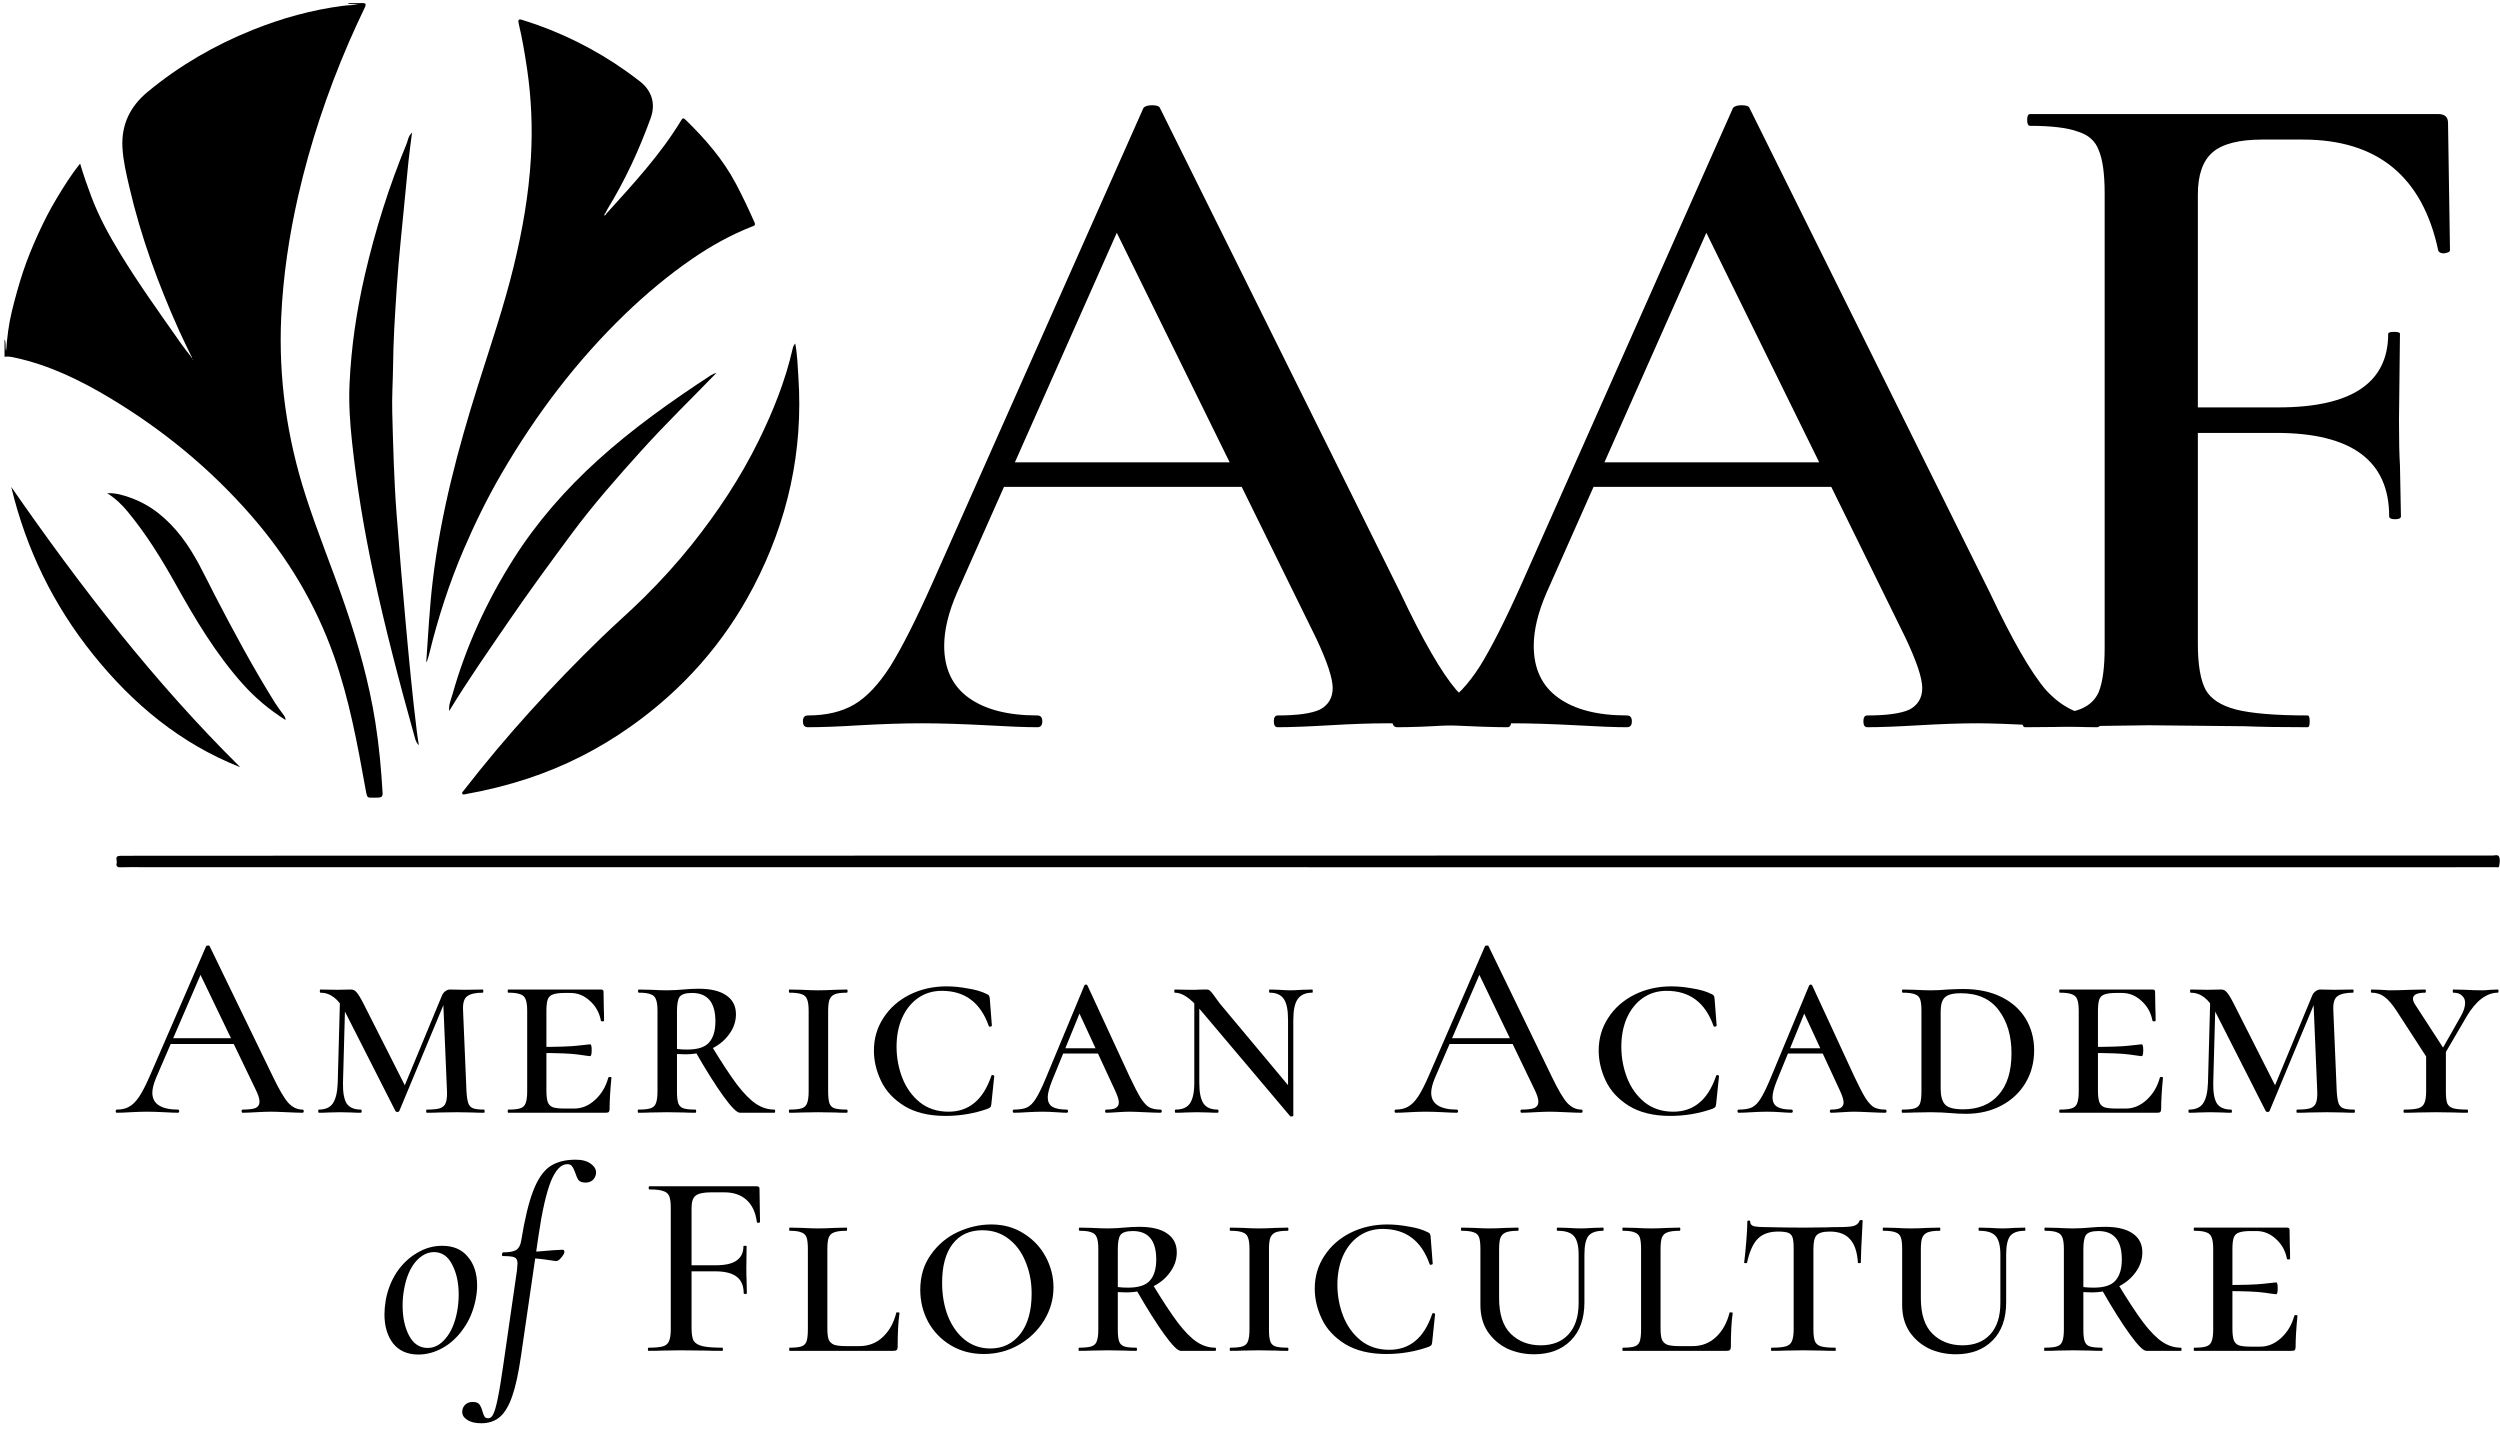 <svg width="189" height="108" viewBox="0 0 189 108" fill="none" xmlns="http://www.w3.org/2000/svg">
<path d="M153.105 54.978C152.956 54.978 152.882 54.83 152.882 54.533C152.882 54.236 152.956 54.088 153.105 54.088C154.885 54.088 156.17 53.964 156.962 53.717C157.802 53.47 158.371 53 158.667 52.308C158.964 51.566 159.112 50.454 159.112 48.97V14.631C159.112 13.147 158.964 12.059 158.667 11.367C158.42 10.675 157.901 10.205 157.11 9.958C156.319 9.661 155.107 9.513 153.476 9.513C153.327 9.513 153.253 9.365 153.253 9.068C153.253 8.771 153.327 8.623 153.476 8.623H184.329C184.824 8.623 185.071 8.846 185.071 9.291L185.219 18.932C185.219 19.031 185.071 19.105 184.774 19.155C184.527 19.155 184.379 19.081 184.329 18.932C183.143 13.345 179.731 10.551 174.094 10.551H171.053C169.273 10.551 168.013 10.873 167.271 11.516C166.529 12.158 166.158 13.221 166.158 14.705V48.674C166.158 50.256 166.356 51.418 166.752 52.16C167.147 52.852 167.914 53.346 169.051 53.643C170.238 53.94 172.042 54.088 174.465 54.088C174.564 54.088 174.613 54.236 174.613 54.533C174.613 54.83 174.564 54.978 174.465 54.978C172.438 54.978 170.856 54.953 169.718 54.904L162.45 54.83L157.036 54.904C156.096 54.953 154.786 54.978 153.105 54.978ZM180.621 39.032C180.621 34.829 177.778 32.728 172.092 32.728H162.821V30.799H172.24C177.778 30.799 180.547 28.945 180.547 25.237C180.547 25.138 180.695 25.088 180.992 25.088C181.289 25.088 181.437 25.138 181.437 25.237L181.363 31.763C181.363 33.296 181.387 34.433 181.437 35.175L181.511 39.032C181.511 39.18 181.363 39.254 181.066 39.254C180.769 39.254 180.621 39.18 180.621 39.032Z" fill="black"/>
<path d="M120.031 34.953H140.798L141.317 36.807H119.066L120.031 34.953ZM158.524 54.088C158.721 54.088 158.82 54.236 158.82 54.533C158.82 54.83 158.721 54.978 158.524 54.978C157.584 54.978 156.076 54.928 153.999 54.83C151.923 54.731 150.415 54.681 149.475 54.681C148.239 54.681 146.78 54.731 145.099 54.83C143.418 54.928 142.108 54.978 141.168 54.978C140.971 54.978 140.872 54.83 140.872 54.533C140.872 54.236 140.971 54.088 141.168 54.088C142.652 54.088 143.715 53.94 144.358 53.643C145 53.297 145.322 52.753 145.322 52.011C145.322 51.27 144.902 50.009 144.061 48.229L128.56 16.707L131.601 11.738L116.916 44.817C116.273 46.3 115.951 47.635 115.951 48.822C115.951 50.553 116.569 51.863 117.806 52.753C119.042 53.643 120.772 54.088 122.997 54.088C123.245 54.088 123.368 54.236 123.368 54.533C123.368 54.83 123.245 54.978 122.997 54.978C122.107 54.978 120.822 54.928 119.141 54.83C117.262 54.731 115.63 54.681 114.246 54.681C112.911 54.681 111.353 54.731 109.573 54.83C107.991 54.928 106.68 54.978 105.642 54.978C105.395 54.978 105.271 54.83 105.271 54.533C105.271 54.236 105.395 54.088 105.642 54.088C107.027 54.088 108.189 53.816 109.128 53.272C110.067 52.728 110.982 51.764 111.872 50.38C112.762 48.946 113.825 46.844 115.061 44.075L131.007 8.178C131.106 8.03 131.329 7.956 131.675 7.956C132.021 7.956 132.219 8.03 132.268 8.178L150.439 44.817C152.121 48.377 153.53 50.825 154.667 52.16C155.854 53.445 157.139 54.088 158.524 54.088Z" fill="black"/>
<path d="M75.46 34.953H96.227L96.746 36.807H74.496L75.46 34.953ZM113.953 54.088C114.151 54.088 114.25 54.236 114.25 54.533C114.25 54.83 114.151 54.978 113.953 54.978C113.014 54.978 111.506 54.928 109.429 54.83C107.352 54.731 105.844 54.681 104.905 54.681C103.669 54.681 102.21 54.731 100.529 54.83C98.848 54.928 97.538 54.978 96.598 54.978C96.4 54.978 96.301 54.83 96.301 54.533C96.301 54.236 96.4 54.088 96.598 54.088C98.082 54.088 99.144 53.94 99.787 53.643C100.43 53.297 100.751 52.753 100.751 52.011C100.751 51.27 100.331 50.009 99.491 48.229L83.99 16.707L87.031 11.738L72.345 44.817C71.703 46.3 71.381 47.635 71.381 48.822C71.381 50.553 71.999 51.863 73.235 52.753C74.471 53.643 76.202 54.088 78.427 54.088C78.674 54.088 78.798 54.236 78.798 54.533C78.798 54.83 78.674 54.978 78.427 54.978C77.537 54.978 76.251 54.928 74.57 54.83C72.691 54.731 71.06 54.681 69.675 54.681C68.34 54.681 66.783 54.731 65.003 54.83C63.42 54.928 62.11 54.978 61.072 54.978C60.825 54.978 60.701 54.83 60.701 54.533C60.701 54.236 60.825 54.088 61.072 54.088C62.456 54.088 63.618 53.816 64.558 53.272C65.497 52.728 66.412 51.764 67.302 50.38C68.192 48.946 69.255 46.844 70.491 44.075L86.437 8.178C86.536 8.03 86.758 7.956 87.105 7.956C87.451 7.956 87.648 8.03 87.698 8.178L105.869 44.817C107.55 48.377 108.959 50.825 110.097 52.16C111.283 53.445 112.569 54.088 113.953 54.088Z" fill="black"/>
<path d="M0.346 25.653C0.485 25.93 0.374 26.235 0.463 26.522C0.539 25.509 0.658 24.505 0.901 23.517C1.148 22.515 1.419 21.522 1.744 20.543C2.065 19.576 2.454 18.635 2.875 17.709C3.301 16.77 3.769 15.852 4.303 14.967C4.834 14.087 5.375 13.213 6.057 12.369C6.316 13.252 6.605 14.072 6.913 14.887C7.467 16.351 8.205 17.716 9.015 19.052C10.487 21.478 12.146 23.777 13.774 26.096C13.987 26.399 14.226 26.684 14.452 26.978C14.461 27.008 14.465 27.062 14.508 27.032C14.544 27.007 14.512 26.971 14.475 26.954C14.165 26.305 13.841 25.662 13.546 25.006C11.971 21.5 10.651 17.905 9.782 14.153C9.552 13.161 9.312 12.173 9.257 11.15C9.164 9.421 9.838 8.043 11.156 6.95C13.559 4.959 16.226 3.415 19.118 2.254C21.314 1.373 23.58 0.744 25.931 0.44C26.313 0.39 26.702 0.394 27.089 0.334C26.839 0.321 26.59 0.307 26.34 0.294C26.34 0.275 26.34 0.254 26.34 0.235C26.675 0.235 27.011 0.246 27.345 0.232C27.639 0.219 27.713 0.287 27.574 0.579C27.157 1.45 26.75 2.326 26.367 3.212C24.741 6.979 23.443 10.856 22.533 14.858C21.852 17.854 21.403 20.881 21.26 23.957C21.046 28.571 21.688 33.056 23.098 37.446C24.007 40.278 25.146 43.027 26.108 45.84C27.086 48.698 27.899 51.596 28.374 54.583C28.657 56.367 28.823 58.166 28.925 59.969C28.937 60.179 28.852 60.287 28.642 60.296C28.578 60.298 28.513 60.304 28.448 60.302C27.739 60.274 27.781 60.469 27.625 59.602C27.017 56.218 26.395 52.837 25.242 49.58C23.838 45.616 21.711 42.085 18.946 38.926C15.869 35.409 12.302 32.482 8.3 30.082C6.037 28.726 3.676 27.58 1.069 27.025C0.828 26.974 0.589 26.932 0.343 26.973V25.656L0.346 25.653ZM14.602 27.162C14.593 27.151 14.585 27.142 14.578 27.132C14.569 27.14 14.554 27.149 14.554 27.158C14.554 27.168 14.568 27.177 14.575 27.186C14.584 27.178 14.593 27.169 14.602 27.162Z" fill="black"/>
<path d="M45.835 16.16C47.857 13.921 49.915 11.711 51.489 9.113C51.588 8.949 51.648 8.878 51.821 9.047C53.307 10.495 54.662 12.043 55.637 13.893C56.142 14.85 56.606 15.826 57.041 16.817C57.149 17.063 56.98 17.077 56.845 17.129C55.24 17.759 53.747 18.593 52.329 19.568C50.527 20.808 48.857 22.204 47.281 23.721C43.582 27.284 40.522 31.337 37.94 35.763C36.861 37.612 35.92 39.531 35.074 41.497C33.963 44.081 33.102 46.748 32.439 49.48C32.399 49.642 32.342 49.801 32.291 49.96C32.281 49.99 32.259 50.016 32.223 50.078C32.372 47.992 32.471 45.943 32.715 43.905C33.318 38.855 34.61 33.965 36.138 29.128C37.08 26.143 38.095 23.18 38.836 20.135C39.496 17.423 39.98 14.687 40.139 11.896C40.267 9.648 40.173 7.416 39.844 5.188C39.674 4.039 39.479 2.899 39.212 1.77C39.153 1.52 39.184 1.412 39.485 1.505C42.314 2.381 44.935 3.677 47.35 5.388C47.687 5.627 48.016 5.876 48.344 6.127C49.284 6.845 49.587 7.84 49.188 8.939C48.319 11.329 47.261 13.63 45.929 15.8C45.87 15.898 45.825 16.005 45.774 16.108C45.71 16.147 45.686 16.202 45.71 16.275C45.692 16.281 45.672 16.287 45.654 16.293C45.664 16.306 45.673 16.319 45.683 16.332C45.693 16.312 45.701 16.294 45.71 16.275C45.786 16.274 45.806 16.212 45.835 16.16Z" fill="black"/>
<path d="M60.12 25.969C60.283 26.83 60.302 27.671 60.358 28.505C60.733 34.111 59.555 39.394 56.961 44.363C54.728 48.64 51.603 52.148 47.668 54.931C45.276 56.622 42.69 57.938 39.901 58.858C38.369 59.363 36.81 59.75 35.223 60.032C35.129 60.048 35.01 60.115 34.949 60C34.9 59.908 35 59.838 35.054 59.769C38.24 55.662 41.73 51.828 45.459 48.211C46.515 47.187 47.628 46.22 48.673 45.185C49.948 43.923 51.159 42.598 52.28 41.194C54.24 38.739 55.971 36.135 57.358 33.31C58.444 31.096 59.362 28.819 59.914 26.407C59.945 26.272 59.97 26.128 60.12 25.969Z" fill="black"/>
<path d="M98.921 65.558C69.469 65.558 40.017 65.558 10.565 65.558C10.072 65.558 9.578 65.552 9.085 65.567C8.833 65.575 8.765 65.44 8.82 65.255C8.878 65.062 8.617 64.708 9.082 64.701C9.668 64.692 10.255 64.692 10.842 64.692C52.053 64.688 93.265 64.683 134.476 64.678C152.463 64.677 170.448 64.677 188.435 64.678C188.6 64.678 188.838 64.593 188.918 64.743C189.028 64.957 188.975 65.225 188.94 65.465C188.917 65.627 188.744 65.558 188.638 65.558C187.638 65.564 186.638 65.563 185.638 65.563C156.732 65.563 127.828 65.563 98.921 65.563V65.558Z" fill="black"/>
<path d="M31.15 10.027C31.05 10.826 30.949 11.525 30.878 12.225C30.669 14.304 30.477 16.386 30.268 18.465C30.054 20.596 29.924 22.734 29.804 24.872C29.751 25.811 29.729 26.754 29.716 27.695C29.701 28.844 29.622 29.99 29.653 31.141C29.723 33.72 29.785 36.301 29.983 38.874C30.194 41.626 30.422 44.377 30.673 47.125C30.921 49.848 31.175 52.571 31.51 55.286C31.551 55.618 31.607 55.949 31.665 56.338C31.453 56.135 31.403 55.914 31.343 55.701C30.193 51.585 29.107 47.452 28.212 43.272C27.518 40.032 26.978 36.767 26.62 33.471C26.461 32.007 26.359 30.543 26.423 29.075C26.545 26.26 26.956 23.483 27.594 20.739C28.38 17.357 29.421 14.057 30.747 10.847C30.848 10.602 30.847 10.313 31.148 10.027H31.15Z" fill="black"/>
<path d="M33.959 53.752C33.906 53.306 34.091 52.904 34.207 52.493C35.237 48.846 36.804 45.44 38.831 42.241C40.599 39.452 42.757 36.998 45.199 34.783C47.846 32.383 50.751 30.329 53.732 28.377C53.86 28.294 54.003 28.231 54.167 28.188C52.282 30.134 50.337 32.02 48.521 34.032C46.687 36.065 44.877 38.114 43.243 40.316C41.621 42.502 40.01 44.696 38.473 46.944C36.939 49.187 35.378 51.413 33.959 53.752Z" fill="black"/>
<path d="M18.165 58.003C13.634 56.212 10.044 53.222 7.041 49.483C4.043 45.75 1.986 41.548 0.85 36.812C6.088 44.365 11.655 51.566 18.165 58.003Z" fill="black"/>
<path d="M21.591 54.434C20.352 53.655 19.29 52.757 18.349 51.705C16.315 49.428 14.769 46.831 13.291 44.181C12.217 42.255 11.058 40.38 9.646 38.673C9.225 38.165 8.761 37.705 8.103 37.283C8.795 37.264 9.335 37.441 9.865 37.629C11.461 38.198 12.688 39.255 13.712 40.574C14.765 41.929 15.457 43.489 16.239 44.997C17.675 47.764 19.149 50.51 20.804 53.155C20.982 53.439 21.191 53.702 21.386 53.976C21.472 54.098 21.579 54.21 21.591 54.435L21.591 54.434Z" fill="black"/>
<path d="M165.885 102.124C165.858 102.124 165.845 102.084 165.845 102.005C165.845 101.925 165.858 101.885 165.885 101.885C166.309 101.885 166.614 101.852 166.8 101.786C166.999 101.719 167.132 101.593 167.198 101.408C167.278 101.209 167.318 100.91 167.318 100.512V94.421C167.318 94.022 167.278 93.73 167.198 93.545C167.132 93.359 166.999 93.233 166.8 93.166C166.601 93.087 166.296 93.047 165.885 93.047C165.858 93.047 165.845 93.007 165.845 92.927C165.845 92.848 165.858 92.808 165.885 92.808H172.892C173.024 92.808 173.091 92.861 173.091 92.967L173.11 94.201C173.124 94.454 173.13 94.772 173.13 95.157C173.13 95.197 173.091 95.217 173.011 95.217C172.931 95.217 172.892 95.197 172.892 95.157C172.772 94.547 172.493 94.049 172.055 93.664C171.631 93.266 171.14 93.067 170.582 93.067H170.144C169.746 93.067 169.448 93.107 169.249 93.186C169.063 93.253 168.937 93.379 168.87 93.564C168.804 93.75 168.771 94.042 168.771 94.44V100.432C168.771 100.817 168.804 101.109 168.87 101.308C168.937 101.494 169.063 101.627 169.249 101.706C169.448 101.773 169.746 101.806 170.144 101.806H170.881C171.452 101.806 171.976 101.587 172.454 101.149C172.931 100.711 173.263 100.153 173.449 99.477C173.462 99.437 173.502 99.417 173.568 99.417C173.648 99.417 173.688 99.437 173.688 99.477C173.595 100.432 173.548 101.215 173.548 101.826C173.548 101.932 173.529 102.011 173.489 102.064C173.449 102.104 173.369 102.124 173.25 102.124H165.885ZM172.075 97.844C172.022 97.844 171.724 97.805 171.18 97.725C170.635 97.645 169.627 97.606 168.154 97.606V97.148C169.614 97.148 170.616 97.115 171.16 97.048C171.704 96.982 172.009 96.949 172.075 96.949C172.155 96.949 172.195 97.095 172.195 97.386C172.195 97.692 172.155 97.844 172.075 97.844Z" fill="black"/>
<path d="M158.896 101.885C158.936 101.885 158.956 101.925 158.956 102.004C158.956 102.084 158.936 102.124 158.896 102.124C158.524 102.124 158.232 102.117 158.02 102.104L156.746 102.084L155.512 102.104C155.286 102.117 154.974 102.124 154.576 102.124C154.55 102.124 154.536 102.084 154.536 102.004C154.536 101.925 154.55 101.885 154.576 101.885C155.001 101.885 155.313 101.852 155.512 101.785C155.711 101.719 155.844 101.593 155.91 101.407C155.99 101.208 156.029 100.91 156.029 100.511V94.42C156.029 94.022 155.99 93.73 155.91 93.544C155.844 93.359 155.711 93.232 155.512 93.166C155.326 93.087 155.027 93.047 154.616 93.047C154.576 93.047 154.556 93.007 154.556 92.927C154.556 92.848 154.576 92.808 154.616 92.808L155.532 92.828C156.036 92.854 156.441 92.868 156.746 92.868C156.998 92.868 157.224 92.861 157.423 92.848C157.635 92.834 157.814 92.821 157.96 92.808C158.385 92.768 158.776 92.748 159.135 92.748C160.05 92.748 160.747 92.914 161.225 93.246C161.716 93.578 161.961 94.055 161.961 94.679C161.961 95.223 161.789 95.727 161.444 96.192C161.112 96.656 160.654 97.028 160.07 97.307C159.486 97.572 158.843 97.705 158.139 97.705C157.715 97.705 157.35 97.678 157.045 97.625L157.025 97.207C157.356 97.3 157.774 97.346 158.279 97.346C159.075 97.346 159.626 97.167 159.931 96.809C160.249 96.451 160.409 95.92 160.409 95.216C160.409 93.783 159.818 93.067 158.637 93.067C158.159 93.067 157.847 93.166 157.701 93.365C157.569 93.551 157.502 93.916 157.502 94.46V100.511C157.502 100.923 157.536 101.221 157.602 101.407C157.668 101.593 157.794 101.719 157.98 101.785C158.166 101.852 158.471 101.885 158.896 101.885ZM164.868 101.885C164.908 101.885 164.927 101.925 164.927 102.004C164.927 102.084 164.908 102.124 164.868 102.124H162.26C162.034 102.124 161.623 101.712 161.026 100.89C160.429 100.067 159.719 98.939 158.896 97.506L160.13 97.088C160.886 98.335 161.523 99.304 162.041 99.994C162.559 100.671 163.036 101.155 163.474 101.447C163.912 101.739 164.377 101.885 164.868 101.885Z" fill="black"/>
<path d="M151.228 94.858C151.228 94.182 151.108 93.71 150.87 93.445C150.644 93.18 150.233 93.047 149.635 93.047C149.596 93.047 149.576 93.007 149.576 92.927C149.576 92.848 149.596 92.808 149.635 92.808L150.412 92.828C150.836 92.855 151.175 92.868 151.427 92.868C151.626 92.868 151.925 92.855 152.323 92.828L153.079 92.808C153.106 92.808 153.119 92.848 153.119 92.927C153.119 93.007 153.106 93.047 153.079 93.047C152.548 93.047 152.177 93.18 151.964 93.445C151.765 93.71 151.666 94.182 151.666 94.858V98.462C151.666 99.696 151.321 100.658 150.631 101.348C149.941 102.038 149.018 102.383 147.864 102.383C147.121 102.383 146.437 102.237 145.813 101.945C145.203 101.64 144.712 101.209 144.34 100.651C143.982 100.094 143.803 99.43 143.803 98.66V94.421C143.803 94.022 143.77 93.73 143.703 93.545C143.637 93.359 143.504 93.233 143.305 93.166C143.106 93.087 142.801 93.047 142.39 93.047C142.35 93.047 142.33 93.007 142.33 92.927C142.33 92.848 142.35 92.808 142.39 92.808L143.305 92.828C143.783 92.855 144.174 92.868 144.48 92.868C144.825 92.868 145.249 92.855 145.754 92.828L146.649 92.808C146.676 92.808 146.689 92.848 146.689 92.927C146.689 93.007 146.676 93.047 146.649 93.047C146.238 93.047 145.933 93.087 145.734 93.166C145.535 93.246 145.395 93.385 145.316 93.584C145.249 93.77 145.216 94.062 145.216 94.46V98.143C145.216 99.351 145.508 100.246 146.092 100.83C146.689 101.414 147.446 101.706 148.361 101.706C149.251 101.706 149.947 101.434 150.452 100.89C150.969 100.333 151.228 99.536 151.228 98.501V94.858Z" fill="black"/>
<path d="M134.426 93.106C133.763 93.106 133.252 93.285 132.894 93.644C132.535 94.002 132.263 94.606 132.077 95.455C132.077 95.482 132.038 95.495 131.958 95.495C131.892 95.495 131.858 95.482 131.858 95.455C131.911 95.044 131.965 94.513 132.018 93.863C132.071 93.213 132.097 92.715 132.097 92.37C132.097 92.303 132.13 92.27 132.197 92.27C132.276 92.27 132.316 92.303 132.316 92.37C132.316 92.542 132.416 92.655 132.615 92.708C132.814 92.748 133.066 92.768 133.371 92.768C134.513 92.794 135.515 92.808 136.377 92.808L138.109 92.788C138.335 92.775 138.64 92.768 139.025 92.768C139.529 92.768 139.894 92.741 140.119 92.688C140.358 92.622 140.511 92.489 140.577 92.29C140.604 92.25 140.65 92.231 140.717 92.231C140.783 92.231 140.816 92.25 140.816 92.29C140.723 94.002 140.677 95.057 140.677 95.455C140.677 95.482 140.637 95.495 140.557 95.495C140.491 95.495 140.458 95.482 140.458 95.455C140.405 94.646 140.206 94.055 139.861 93.684C139.529 93.299 139.018 93.106 138.328 93.106C137.837 93.106 137.505 93.199 137.333 93.385C137.173 93.558 137.094 93.903 137.094 94.42V100.511C137.094 100.923 137.134 101.221 137.213 101.407C137.293 101.593 137.445 101.719 137.671 101.785C137.897 101.852 138.255 101.885 138.746 101.885C138.772 101.885 138.786 101.925 138.786 102.004C138.786 102.084 138.772 102.124 138.746 102.124C138.308 102.124 137.97 102.117 137.731 102.104L136.337 102.084L134.964 102.104C134.712 102.117 134.367 102.124 133.929 102.124C133.902 102.124 133.889 102.084 133.889 102.004C133.889 101.925 133.902 101.885 133.929 101.885C134.42 101.885 134.778 101.852 135.004 101.785C135.229 101.719 135.382 101.593 135.461 101.407C135.554 101.208 135.601 100.91 135.601 100.511V94.38C135.601 94.009 135.574 93.737 135.521 93.564C135.468 93.392 135.362 93.272 135.203 93.206C135.043 93.139 134.785 93.106 134.426 93.106Z" fill="black"/>
<path d="M125.538 100.432C125.538 100.804 125.572 101.082 125.638 101.268C125.718 101.454 125.857 101.587 126.056 101.666C126.255 101.733 126.56 101.766 126.972 101.766H127.947C128.65 101.766 129.241 101.54 129.719 101.089C130.21 100.638 130.555 100.021 130.754 99.238C130.754 99.211 130.794 99.205 130.873 99.218C130.953 99.218 130.993 99.231 130.993 99.258C130.9 99.895 130.853 100.751 130.853 101.826C130.853 101.932 130.827 102.011 130.774 102.064C130.734 102.104 130.654 102.124 130.535 102.124H122.692C122.665 102.124 122.652 102.084 122.652 102.005C122.652 101.925 122.665 101.885 122.692 101.885C123.103 101.885 123.402 101.852 123.588 101.786C123.773 101.719 123.9 101.593 123.966 101.408C124.032 101.209 124.065 100.91 124.065 100.512V94.421C124.065 94.022 124.032 93.73 123.966 93.545C123.9 93.359 123.767 93.233 123.568 93.166C123.382 93.087 123.09 93.047 122.692 93.047C122.665 93.047 122.652 93.007 122.652 92.927C122.652 92.848 122.665 92.808 122.692 92.808L123.608 92.828C124.138 92.855 124.55 92.868 124.842 92.868C125.16 92.868 125.585 92.855 126.116 92.828L126.992 92.808C127.018 92.808 127.031 92.848 127.031 92.927C127.031 93.007 127.018 93.047 126.992 93.047C126.567 93.047 126.255 93.087 126.056 93.166C125.857 93.233 125.718 93.365 125.638 93.564C125.572 93.75 125.538 94.042 125.538 94.44V100.432Z" fill="black"/>
<path d="M119.344 94.858C119.344 94.182 119.224 93.71 118.986 93.445C118.76 93.18 118.349 93.047 117.751 93.047C117.712 93.047 117.692 93.007 117.692 92.927C117.692 92.848 117.712 92.808 117.751 92.808L118.528 92.828C118.952 92.855 119.291 92.868 119.543 92.868C119.742 92.868 120.041 92.855 120.439 92.828L121.195 92.808C121.222 92.808 121.235 92.848 121.235 92.927C121.235 93.007 121.222 93.047 121.195 93.047C120.664 93.047 120.293 93.18 120.08 93.445C119.881 93.71 119.782 94.182 119.782 94.858V98.462C119.782 99.696 119.437 100.658 118.747 101.348C118.057 102.038 117.134 102.383 115.98 102.383C115.237 102.383 114.553 102.237 113.929 101.945C113.319 101.64 112.828 101.209 112.456 100.651C112.098 100.094 111.919 99.43 111.919 98.66V94.421C111.919 94.022 111.886 93.73 111.819 93.545C111.753 93.359 111.62 93.233 111.421 93.166C111.222 93.087 110.917 93.047 110.506 93.047C110.466 93.047 110.446 93.007 110.446 92.927C110.446 92.848 110.466 92.808 110.506 92.808L111.421 92.828C111.899 92.855 112.29 92.868 112.596 92.868C112.941 92.868 113.365 92.855 113.87 92.828L114.765 92.808C114.792 92.808 114.805 92.848 114.805 92.927C114.805 93.007 114.792 93.047 114.765 93.047C114.354 93.047 114.049 93.087 113.85 93.166C113.651 93.246 113.511 93.385 113.432 93.584C113.365 93.77 113.332 94.062 113.332 94.46V98.143C113.332 99.351 113.624 100.246 114.208 100.83C114.805 101.414 115.562 101.706 116.477 101.706C117.367 101.706 118.063 101.434 118.568 100.89C119.085 100.333 119.344 99.536 119.344 98.501V94.858Z" fill="black"/>
<path d="M104.889 92.569C105.394 92.569 105.931 92.622 106.502 92.728C107.086 92.821 107.557 92.96 107.915 93.146C108.008 93.186 108.068 93.226 108.094 93.266C108.121 93.305 108.141 93.378 108.154 93.484L108.313 95.535C108.313 95.575 108.273 95.601 108.194 95.615C108.127 95.628 108.088 95.608 108.074 95.555C107.451 93.79 106.27 92.907 104.531 92.907C103.854 92.907 103.257 93.086 102.74 93.445C102.222 93.803 101.817 94.307 101.525 94.958C101.247 95.595 101.107 96.318 101.107 97.127C101.107 97.95 101.253 98.74 101.545 99.496C101.837 100.239 102.275 100.85 102.859 101.328C103.456 101.805 104.179 102.044 105.029 102.044C105.798 102.044 106.449 101.825 106.98 101.387C107.524 100.949 107.955 100.266 108.273 99.337C108.287 99.284 108.327 99.264 108.393 99.277C108.459 99.29 108.492 99.317 108.492 99.357L108.273 101.467C108.26 101.573 108.24 101.646 108.214 101.686C108.187 101.726 108.114 101.772 107.995 101.825C106.973 102.184 105.911 102.363 104.81 102.363C103.549 102.363 102.507 102.111 101.684 101.606C100.875 101.102 100.291 100.472 99.933 99.715C99.574 98.959 99.395 98.196 99.395 97.426C99.395 96.51 99.634 95.688 100.112 94.958C100.59 94.214 101.247 93.63 102.083 93.206C102.932 92.781 103.868 92.569 104.889 92.569Z" fill="black"/>
<path d="M95.934 100.512C95.934 100.91 95.967 101.209 96.033 101.408C96.099 101.593 96.225 101.719 96.411 101.786C96.61 101.852 96.922 101.885 97.347 101.885C97.387 101.885 97.407 101.925 97.407 102.005C97.407 102.084 97.387 102.124 97.347 102.124C96.962 102.124 96.663 102.118 96.451 102.104L95.177 102.084L93.943 102.104C93.717 102.118 93.406 102.124 93.007 102.124C92.981 102.124 92.968 102.084 92.968 102.005C92.968 101.925 92.981 101.885 93.007 101.885C93.432 101.885 93.744 101.852 93.943 101.786C94.142 101.719 94.275 101.593 94.341 101.408C94.421 101.209 94.46 100.91 94.46 100.512V94.421C94.46 94.022 94.421 93.73 94.341 93.545C94.275 93.359 94.142 93.233 93.943 93.166C93.744 93.087 93.432 93.047 93.007 93.047C92.981 93.047 92.968 93.007 92.968 92.927C92.968 92.848 92.981 92.808 93.007 92.808L93.943 92.828C94.447 92.855 94.859 92.868 95.177 92.868C95.509 92.868 95.94 92.855 96.471 92.828L97.347 92.808C97.387 92.808 97.407 92.848 97.407 92.927C97.407 93.007 97.387 93.047 97.347 93.047C96.936 93.047 96.63 93.087 96.431 93.166C96.245 93.246 96.113 93.385 96.033 93.584C95.967 93.77 95.934 94.062 95.934 94.46V100.512Z" fill="black"/>
<path d="M85.899 101.885C85.939 101.885 85.959 101.925 85.959 102.004C85.959 102.084 85.939 102.124 85.899 102.124C85.527 102.124 85.236 102.117 85.023 102.104L83.749 102.084L82.515 102.104C82.289 102.117 81.978 102.124 81.579 102.124C81.553 102.124 81.54 102.084 81.54 102.004C81.54 101.925 81.553 101.885 81.579 101.885C82.004 101.885 82.316 101.852 82.515 101.785C82.714 101.719 82.847 101.593 82.913 101.407C82.993 101.208 83.032 100.91 83.032 100.511V94.42C83.032 94.022 82.993 93.73 82.913 93.544C82.847 93.359 82.714 93.232 82.515 93.166C82.329 93.087 82.031 93.047 81.619 93.047C81.579 93.047 81.559 93.007 81.559 92.927C81.559 92.848 81.579 92.808 81.619 92.808L82.535 92.828C83.039 92.854 83.444 92.868 83.749 92.868C84.001 92.868 84.227 92.861 84.426 92.848C84.638 92.834 84.817 92.821 84.963 92.808C85.388 92.768 85.78 92.748 86.138 92.748C87.054 92.748 87.75 92.914 88.228 93.246C88.719 93.578 88.965 94.055 88.965 94.679C88.965 95.223 88.792 95.727 88.447 96.192C88.115 96.656 87.657 97.028 87.073 97.307C86.49 97.572 85.846 97.705 85.143 97.705C84.718 97.705 84.353 97.678 84.048 97.625L84.028 97.207C84.36 97.3 84.778 97.346 85.282 97.346C86.078 97.346 86.629 97.167 86.934 96.809C87.253 96.451 87.412 95.92 87.412 95.216C87.412 93.783 86.821 93.067 85.64 93.067C85.162 93.067 84.851 93.166 84.705 93.365C84.572 93.551 84.506 93.916 84.506 94.46V100.511C84.506 100.923 84.539 101.221 84.605 101.407C84.671 101.593 84.797 101.719 84.983 101.785C85.169 101.852 85.474 101.885 85.899 101.885ZM91.871 101.885C91.911 101.885 91.931 101.925 91.931 102.004C91.931 102.084 91.911 102.124 91.871 102.124H89.263C89.037 102.124 88.626 101.712 88.029 100.89C87.432 100.067 86.722 98.939 85.899 97.506L87.133 97.088C87.89 98.335 88.527 99.304 89.044 99.994C89.562 100.671 90.04 101.155 90.477 101.447C90.915 101.739 91.38 101.885 91.871 101.885Z" fill="black"/>
<path d="M74.369 102.363C73.44 102.363 72.611 102.144 71.881 101.706C71.151 101.268 70.58 100.677 70.169 99.934C69.771 99.191 69.572 98.382 69.572 97.506C69.572 96.484 69.837 95.601 70.368 94.858C70.899 94.102 71.575 93.531 72.398 93.146C73.234 92.761 74.084 92.569 74.946 92.569C75.875 92.569 76.698 92.801 77.415 93.266C78.131 93.717 78.682 94.307 79.067 95.037C79.452 95.767 79.644 96.53 79.644 97.326C79.644 98.216 79.405 99.052 78.927 99.835C78.45 100.604 77.806 101.221 76.996 101.686C76.2 102.137 75.324 102.363 74.369 102.363ZM74.867 101.945C75.809 101.945 76.565 101.58 77.136 100.85C77.707 100.107 77.992 99.091 77.992 97.804C77.992 96.928 77.839 96.125 77.534 95.395C77.242 94.666 76.817 94.088 76.26 93.664C75.703 93.226 75.039 93.007 74.269 93.007C73.301 93.007 72.551 93.352 72.02 94.042C71.489 94.732 71.224 95.707 71.224 96.968C71.224 97.897 71.37 98.74 71.662 99.496C71.967 100.253 72.392 100.85 72.936 101.288C73.493 101.726 74.137 101.945 74.867 101.945Z" fill="black"/>
<path d="M62.548 100.432C62.548 100.804 62.581 101.082 62.647 101.268C62.727 101.454 62.866 101.587 63.065 101.666C63.264 101.733 63.57 101.766 63.981 101.766H64.956C65.66 101.766 66.25 101.54 66.728 101.089C67.219 100.638 67.564 100.021 67.763 99.238C67.763 99.211 67.803 99.205 67.883 99.218C67.962 99.218 68.002 99.231 68.002 99.258C67.909 99.895 67.863 100.751 67.863 101.826C67.863 101.932 67.836 102.011 67.783 102.064C67.743 102.104 67.664 102.124 67.544 102.124H59.701C59.675 102.124 59.661 102.084 59.661 102.005C59.661 101.925 59.675 101.885 59.701 101.885C60.113 101.885 60.411 101.852 60.597 101.786C60.783 101.719 60.909 101.593 60.975 101.408C61.041 101.209 61.075 100.91 61.075 100.512V94.421C61.075 94.022 61.041 93.73 60.975 93.545C60.909 93.359 60.776 93.233 60.577 93.166C60.391 93.087 60.099 93.047 59.701 93.047C59.675 93.047 59.661 93.007 59.661 92.927C59.661 92.848 59.675 92.808 59.701 92.808L60.617 92.828C61.148 92.855 61.559 92.868 61.851 92.868C62.17 92.868 62.594 92.855 63.125 92.828L64.001 92.808C64.028 92.808 64.041 92.848 64.041 92.927C64.041 93.007 64.028 93.047 64.001 93.047C63.576 93.047 63.264 93.087 63.065 93.166C62.866 93.233 62.727 93.365 62.647 93.564C62.581 93.75 62.548 94.042 62.548 94.44V100.432Z" fill="black"/>
<path d="M49.038 102.124C48.998 102.124 48.978 102.084 48.978 102.005C48.978 101.925 48.998 101.885 49.038 101.885C49.529 101.885 49.887 101.852 50.112 101.786C50.338 101.719 50.491 101.593 50.57 101.407C50.663 101.208 50.71 100.91 50.71 100.512V91.295C50.71 90.897 50.67 90.605 50.59 90.419C50.511 90.233 50.358 90.107 50.132 90.041C49.92 89.961 49.575 89.921 49.097 89.921C49.057 89.921 49.038 89.882 49.038 89.802C49.038 89.722 49.057 89.683 49.097 89.683H57.219C57.352 89.683 57.418 89.742 57.418 89.862L57.458 92.37C57.458 92.41 57.418 92.436 57.338 92.45C57.272 92.45 57.232 92.43 57.219 92.39C57.126 91.66 56.867 91.103 56.443 90.718C56.018 90.333 55.461 90.141 54.77 90.141H53.755C53.185 90.141 52.793 90.227 52.581 90.399C52.382 90.558 52.282 90.864 52.282 91.315V100.432C52.282 100.857 52.335 101.168 52.441 101.368C52.561 101.553 52.78 101.686 53.098 101.766C53.417 101.845 53.921 101.885 54.611 101.885C54.638 101.885 54.651 101.925 54.651 102.005C54.651 102.084 54.638 102.124 54.611 102.124C54.067 102.124 53.642 102.117 53.337 102.104L51.466 102.084L50.073 102.104C49.821 102.117 49.475 102.124 49.038 102.124ZM56.224 97.784C56.224 97.214 56.051 96.796 55.706 96.53C55.361 96.252 54.81 96.112 54.054 96.112H51.526V95.654H54.114C54.83 95.654 55.354 95.535 55.686 95.296C56.031 95.057 56.204 94.699 56.204 94.221C56.204 94.195 56.243 94.181 56.323 94.181C56.403 94.181 56.443 94.195 56.443 94.221L56.423 95.893C56.423 96.291 56.429 96.59 56.443 96.789L56.462 97.784C56.462 97.811 56.423 97.824 56.343 97.824C56.264 97.824 56.224 97.811 56.224 97.784Z" fill="black"/>
<path d="M36.376 107.598C35.925 107.598 35.574 107.512 35.321 107.34C35.069 107.18 34.943 106.981 34.943 106.743C34.943 106.517 35.023 106.331 35.182 106.185C35.328 106.052 35.514 105.986 35.739 105.986C35.978 105.986 36.144 106.046 36.237 106.165C36.33 106.285 36.41 106.464 36.476 106.703C36.529 106.888 36.582 107.021 36.635 107.101C36.688 107.18 36.781 107.22 36.914 107.22C37.073 107.22 37.199 107.114 37.292 106.902C37.398 106.703 37.511 106.311 37.63 105.727C37.75 105.157 37.896 104.267 38.068 103.06L39.084 96.033C39.11 95.768 39.123 95.595 39.123 95.515C39.123 95.276 39.05 95.124 38.904 95.058C38.758 94.991 38.46 94.958 38.009 94.958C37.969 94.958 37.949 94.925 37.949 94.859C37.949 94.819 37.956 94.779 37.969 94.739C37.995 94.699 38.015 94.679 38.029 94.679C38.493 94.679 38.825 94.62 39.024 94.5C39.223 94.368 39.349 94.135 39.402 93.803C39.667 92.171 39.966 90.924 40.298 90.061C40.63 89.185 41.041 88.568 41.532 88.21C42.036 87.852 42.7 87.672 43.523 87.672C44.014 87.672 44.399 87.778 44.677 87.991C44.969 88.203 45.095 88.455 45.056 88.747C45.016 88.96 44.923 89.126 44.777 89.245C44.631 89.351 44.465 89.404 44.279 89.404C44.027 89.404 43.848 89.344 43.742 89.225C43.649 89.092 43.562 88.9 43.483 88.648C43.403 88.422 43.324 88.263 43.244 88.17C43.178 88.064 43.058 88.011 42.886 88.011C42.408 88.011 41.99 88.455 41.632 89.344C41.287 90.234 40.981 91.581 40.716 93.385L39.382 102.542C39.196 103.83 38.977 104.832 38.725 105.548C38.473 106.278 38.161 106.802 37.79 107.121C37.418 107.439 36.947 107.598 36.376 107.598ZM42.01 95.336C41.944 95.323 41.671 95.283 41.194 95.217C40.729 95.15 40.258 95.117 39.78 95.117L39.82 94.639C40.338 94.639 40.995 94.6 41.791 94.52L42.527 94.48C42.62 94.48 42.667 94.533 42.667 94.639C42.667 94.746 42.587 94.892 42.428 95.078C42.282 95.263 42.142 95.35 42.01 95.336Z" fill="black"/>
<path d="M31.631 102.403C30.809 102.403 30.172 102.124 29.72 101.567C29.282 100.996 29.064 100.26 29.064 99.357C29.064 99.065 29.097 98.707 29.163 98.282C29.309 97.499 29.588 96.796 29.999 96.172C30.424 95.549 30.935 95.064 31.532 94.719C32.129 94.361 32.759 94.182 33.423 94.182C34.272 94.182 34.922 94.46 35.374 95.018C35.838 95.562 36.071 96.285 36.071 97.188C36.071 97.532 36.031 97.897 35.951 98.282C35.779 99.118 35.467 99.848 35.015 100.472C34.578 101.096 34.06 101.573 33.463 101.905C32.866 102.237 32.255 102.403 31.631 102.403ZM32.328 101.905C32.846 101.905 33.303 101.66 33.702 101.169C34.113 100.678 34.398 100.008 34.558 99.158C34.637 98.734 34.677 98.302 34.677 97.864C34.677 96.975 34.511 96.219 34.179 95.595C33.861 94.971 33.403 94.659 32.806 94.659C32.302 94.659 31.837 94.905 31.412 95.396C31.001 95.887 30.716 96.564 30.556 97.426C30.477 97.838 30.437 98.262 30.437 98.7C30.437 99.603 30.603 100.366 30.935 100.99C31.266 101.6 31.731 101.905 32.328 101.905Z" fill="black"/>
<path d="M186.044 76.819C186.256 76.447 186.362 76.115 186.362 75.823C186.362 75.584 186.283 75.399 186.123 75.266C185.977 75.12 185.758 75.047 185.466 75.047C185.44 75.047 185.427 75.007 185.427 74.927C185.427 74.848 185.44 74.808 185.466 74.808L186.342 74.828C186.82 74.855 187.251 74.868 187.636 74.868C187.809 74.868 188.028 74.855 188.293 74.828L188.831 74.808C188.87 74.808 188.89 74.848 188.89 74.927C188.89 75.007 188.87 75.047 188.831 75.047C188.419 75.047 188.008 75.2 187.596 75.505C187.198 75.81 186.827 76.255 186.482 76.838L184.411 80.382L184.113 80.223L186.044 76.819ZM181.207 76.46C180.875 75.943 180.563 75.578 180.271 75.365C179.992 75.153 179.667 75.047 179.296 75.047C179.256 75.047 179.236 75.007 179.236 74.927C179.236 74.848 179.256 74.808 179.296 74.808L179.952 74.828C180.298 74.855 180.53 74.868 180.649 74.868C181.047 74.868 181.591 74.855 182.281 74.828L183.356 74.808C183.383 74.808 183.396 74.848 183.396 74.927C183.396 75.007 183.383 75.047 183.356 75.047C182.733 75.047 182.421 75.2 182.421 75.505C182.421 75.651 182.487 75.817 182.62 76.002L184.869 79.466L183.735 80.362L181.207 76.46ZM184.909 79.406V82.512C184.909 82.923 184.942 83.222 185.009 83.408C185.088 83.593 185.241 83.719 185.466 83.786C185.692 83.852 186.05 83.885 186.541 83.885C186.568 83.885 186.581 83.925 186.581 84.005C186.581 84.084 186.568 84.124 186.541 84.124C186.13 84.124 185.805 84.118 185.566 84.104L184.153 84.084L182.799 84.104C182.547 84.118 182.202 84.124 181.764 84.124C181.724 84.124 181.704 84.084 181.704 84.005C181.704 83.925 181.724 83.885 181.764 83.885C182.242 83.885 182.593 83.852 182.819 83.786C183.045 83.719 183.197 83.593 183.277 83.408C183.37 83.209 183.416 82.91 183.416 82.512V79.586L184.909 79.406Z" fill="black"/>
<path d="M167.102 75.246L167.501 75.306L167.321 81.855C167.308 82.585 167.401 83.109 167.6 83.427C167.812 83.733 168.171 83.885 168.675 83.885C168.715 83.885 168.735 83.925 168.735 84.005C168.735 84.084 168.715 84.124 168.675 84.124C168.383 84.124 168.157 84.118 167.998 84.104L167.102 84.084L166.227 84.104C166.054 84.118 165.809 84.124 165.49 84.124C165.463 84.124 165.45 84.084 165.45 84.005C165.45 83.925 165.463 83.885 165.49 83.885C165.981 83.885 166.333 83.733 166.545 83.427C166.771 83.109 166.897 82.585 166.923 81.855L167.102 75.246ZM177.991 83.885C178.018 83.885 178.031 83.925 178.031 84.005C178.031 84.084 178.018 84.124 177.991 84.124C177.62 84.124 177.328 84.118 177.115 84.104L175.941 84.084L174.587 84.104C174.362 84.118 174.05 84.124 173.652 84.124C173.625 84.124 173.612 84.084 173.612 84.005C173.612 83.925 173.625 83.885 173.652 83.885C174.103 83.885 174.435 83.852 174.647 83.786C174.872 83.706 175.018 83.573 175.085 83.388C175.164 83.202 175.198 82.91 175.184 82.512L174.886 75.425L175.304 75.047L171.581 83.985C171.555 84.038 171.508 84.064 171.442 84.064C171.362 84.064 171.309 84.038 171.283 83.985L167.461 76.46C166.983 75.518 166.366 75.047 165.609 75.047C165.583 75.047 165.57 75.007 165.57 74.927C165.57 74.848 165.583 74.808 165.609 74.808L166.883 74.828L167.919 74.808C168.091 74.808 168.23 74.874 168.337 75.007C168.456 75.127 168.629 75.405 168.854 75.843L172.079 82.213L171.422 83.427L174.786 75.306C174.839 75.16 174.926 75.04 175.045 74.947C175.164 74.855 175.284 74.808 175.403 74.808L176.498 74.828L177.892 74.808C177.918 74.808 177.931 74.848 177.931 74.927C177.931 75.007 177.918 75.047 177.892 75.047C177.334 75.047 176.936 75.14 176.697 75.326C176.472 75.498 176.372 75.85 176.399 76.381L176.657 82.512C176.684 82.923 176.73 83.222 176.797 83.408C176.863 83.593 176.983 83.719 177.155 83.786C177.328 83.852 177.606 83.885 177.991 83.885Z" fill="black"/>
<path d="M155.719 84.124C155.692 84.124 155.679 84.084 155.679 84.005C155.679 83.925 155.692 83.885 155.719 83.885C156.143 83.885 156.449 83.852 156.634 83.786C156.834 83.719 156.966 83.593 157.033 83.408C157.112 83.209 157.152 82.91 157.152 82.512V76.421C157.152 76.022 157.112 75.73 157.033 75.545C156.966 75.359 156.834 75.233 156.634 75.166C156.435 75.087 156.13 75.047 155.719 75.047C155.692 75.047 155.679 75.007 155.679 74.927C155.679 74.848 155.692 74.808 155.719 74.808H162.726C162.858 74.808 162.925 74.861 162.925 74.967L162.945 76.201C162.958 76.454 162.965 76.772 162.965 77.157C162.965 77.197 162.925 77.217 162.845 77.217C162.766 77.217 162.726 77.197 162.726 77.157C162.606 76.547 162.328 76.049 161.89 75.664C161.465 75.266 160.974 75.067 160.417 75.067H159.979C159.581 75.067 159.282 75.107 159.083 75.186C158.897 75.253 158.771 75.379 158.705 75.564C158.638 75.75 158.605 76.042 158.605 76.44V82.432C158.605 82.817 158.638 83.109 158.705 83.308C158.771 83.494 158.897 83.627 159.083 83.706C159.282 83.772 159.581 83.806 159.979 83.806H160.715C161.286 83.806 161.81 83.587 162.288 83.149C162.766 82.711 163.097 82.153 163.283 81.477C163.296 81.437 163.336 81.417 163.403 81.417C163.482 81.417 163.522 81.437 163.522 81.477C163.429 82.432 163.383 83.215 163.383 83.826C163.383 83.932 163.363 84.011 163.323 84.064C163.283 84.104 163.203 84.124 163.084 84.124H155.719ZM161.91 79.844C161.857 79.844 161.558 79.805 161.014 79.725C160.47 79.645 159.461 79.606 157.988 79.606V79.148C159.448 79.148 160.45 79.115 160.994 79.048C161.538 78.982 161.843 78.949 161.91 78.949C161.989 78.949 162.029 79.095 162.029 79.386C162.029 79.692 161.989 79.844 161.91 79.844Z" fill="black"/>
<path d="M148.625 84.204C148.267 84.204 147.855 84.184 147.391 84.144C147.231 84.131 147.032 84.117 146.794 84.104C146.555 84.091 146.283 84.084 145.977 84.084L144.743 84.104C144.518 84.117 144.206 84.124 143.808 84.124C143.781 84.124 143.768 84.084 143.768 84.004C143.768 83.925 143.781 83.885 143.808 83.885C144.246 83.885 144.564 83.852 144.763 83.786C144.962 83.719 145.095 83.593 145.161 83.407C145.228 83.208 145.261 82.91 145.261 82.512V76.42C145.261 76.022 145.228 75.73 145.161 75.544C145.095 75.359 144.962 75.233 144.763 75.166C144.564 75.087 144.259 75.047 143.847 75.047C143.808 75.047 143.788 75.007 143.788 74.927C143.788 74.848 143.808 74.808 143.847 74.808L144.743 74.828C145.248 74.854 145.659 74.868 145.977 74.868C146.389 74.868 146.8 74.848 147.212 74.808C147.742 74.781 148.141 74.768 148.406 74.768C149.521 74.768 150.483 74.967 151.292 75.365C152.102 75.763 152.719 76.314 153.144 77.017C153.568 77.721 153.781 78.517 153.781 79.406C153.781 80.322 153.562 81.145 153.124 81.875C152.686 82.605 152.075 83.175 151.292 83.587C150.509 83.998 149.62 84.204 148.625 84.204ZM148.406 83.865C149.561 83.865 150.456 83.5 151.093 82.77C151.744 82.04 152.069 80.992 152.069 79.625C152.069 78.311 151.75 77.23 151.113 76.38C150.476 75.518 149.514 75.087 148.227 75.087C147.669 75.087 147.278 75.186 147.052 75.385C146.827 75.584 146.714 75.942 146.714 76.46V82.293C146.714 82.863 146.827 83.268 147.052 83.507C147.278 83.746 147.729 83.865 148.406 83.865Z" fill="black"/>
<path d="M135.156 79.247H138.799L138.938 79.645H134.857L135.156 79.247ZM142.521 83.885C142.588 83.885 142.621 83.925 142.621 84.005C142.621 84.084 142.588 84.124 142.521 84.124C142.256 84.124 141.858 84.111 141.327 84.084C140.796 84.058 140.411 84.044 140.172 84.044C139.96 84.044 139.655 84.058 139.257 84.084C138.885 84.111 138.606 84.124 138.421 84.124C138.368 84.124 138.341 84.084 138.341 84.005C138.341 83.925 138.368 83.885 138.421 83.885C138.752 83.885 138.991 83.845 139.137 83.766C139.297 83.673 139.376 83.534 139.376 83.348C139.376 83.149 139.283 82.85 139.098 82.452L136.231 76.261L136.868 75.485L134.34 81.675C134.114 82.233 134.002 82.658 134.002 82.95C134.002 83.281 134.114 83.52 134.34 83.666C134.579 83.812 134.944 83.885 135.435 83.885C135.501 83.885 135.534 83.925 135.534 84.005C135.534 84.084 135.501 84.124 135.435 84.124C135.249 84.124 134.984 84.111 134.639 84.084C134.267 84.058 133.922 84.044 133.603 84.044C133.272 84.044 132.88 84.058 132.429 84.084C132.031 84.111 131.706 84.124 131.454 84.124C131.387 84.124 131.354 84.084 131.354 84.005C131.354 83.925 131.387 83.885 131.454 83.885C131.865 83.885 132.19 83.832 132.429 83.726C132.681 83.606 132.907 83.381 133.106 83.049C133.318 82.717 133.57 82.2 133.862 81.496L136.768 74.509C136.795 74.456 136.835 74.43 136.888 74.43C136.941 74.43 136.981 74.456 137.007 74.509L140.192 81.397C140.537 82.127 140.816 82.664 141.028 83.009C141.241 83.341 141.453 83.573 141.665 83.706C141.891 83.825 142.176 83.885 142.521 83.885Z" fill="black"/>
<path d="M126.355 74.569C126.859 74.569 127.397 74.622 127.967 74.728C128.551 74.821 129.022 74.96 129.381 75.146C129.474 75.186 129.533 75.226 129.56 75.266C129.586 75.305 129.606 75.378 129.62 75.484L129.779 77.535C129.779 77.575 129.739 77.601 129.659 77.615C129.593 77.628 129.553 77.608 129.54 77.555C128.916 75.79 127.735 74.907 125.997 74.907C125.32 74.907 124.723 75.086 124.205 75.445C123.688 75.803 123.283 76.307 122.991 76.958C122.712 77.595 122.573 78.318 122.573 79.127C122.573 79.95 122.719 80.74 123.011 81.496C123.303 82.239 123.741 82.85 124.325 83.328C124.922 83.805 125.645 84.044 126.494 84.044C127.264 84.044 127.914 83.825 128.445 83.387C128.989 82.949 129.421 82.266 129.739 81.337C129.752 81.284 129.792 81.264 129.858 81.277C129.925 81.29 129.958 81.317 129.958 81.357L129.739 83.467C129.726 83.573 129.706 83.646 129.679 83.686C129.653 83.726 129.58 83.772 129.46 83.825C128.438 84.183 127.377 84.363 126.275 84.363C125.015 84.363 123.973 84.111 123.15 83.606C122.341 83.102 121.757 82.472 121.398 81.715C121.04 80.959 120.861 80.196 120.861 79.426C120.861 78.51 121.1 77.688 121.577 76.958C122.055 76.214 122.712 75.63 123.548 75.206C124.398 74.781 125.333 74.569 126.355 74.569Z" fill="black"/>
<path d="M109.493 78.49H114.908L115.047 78.928H109.254L109.493 78.49ZM119.546 83.885C119.612 83.885 119.645 83.925 119.645 84.004C119.645 84.084 119.612 84.124 119.546 84.124C119.294 84.124 118.902 84.111 118.371 84.084C117.814 84.058 117.416 84.044 117.177 84.044C116.872 84.044 116.494 84.058 116.042 84.084C115.591 84.111 115.253 84.124 115.027 84.124C114.974 84.124 114.948 84.084 114.948 84.004C114.948 83.925 114.974 83.885 115.027 83.885C115.478 83.885 115.804 83.845 116.003 83.766C116.202 83.673 116.301 83.513 116.301 83.288C116.301 83.062 116.202 82.75 116.003 82.352L111.723 73.454L112.36 72.499L108.478 81.496C108.292 81.948 108.199 82.319 108.199 82.611C108.199 83.036 108.365 83.354 108.697 83.567C109.029 83.779 109.507 83.885 110.13 83.885C110.197 83.885 110.23 83.925 110.23 84.004C110.23 84.084 110.197 84.124 110.13 84.124C109.891 84.124 109.546 84.111 109.095 84.084C108.591 84.058 108.153 84.044 107.781 84.044C107.436 84.044 107.025 84.058 106.547 84.084C106.122 84.111 105.777 84.124 105.512 84.124C105.459 84.124 105.432 84.084 105.432 84.004C105.432 83.925 105.459 83.885 105.512 83.885C105.884 83.885 106.195 83.812 106.448 83.666C106.713 83.52 106.965 83.268 107.204 82.91C107.443 82.551 107.715 82.02 108.02 81.317L112.26 71.543C112.273 71.503 112.32 71.484 112.4 71.484C112.479 71.47 112.526 71.49 112.539 71.543L117.316 81.397C117.781 82.365 118.166 83.022 118.471 83.368C118.789 83.713 119.148 83.885 119.546 83.885Z" fill="black"/>
<path d="M90.289 75.246L90.667 75.306V81.855C90.667 82.585 90.773 83.109 90.986 83.427C91.198 83.733 91.556 83.885 92.061 83.885C92.1 83.885 92.12 83.925 92.12 84.005C92.12 84.084 92.1 84.124 92.061 84.124C91.769 84.124 91.543 84.118 91.384 84.104L90.488 84.084L89.612 84.104C89.44 84.118 89.194 84.124 88.876 84.124C88.836 84.124 88.816 84.084 88.816 84.005C88.816 83.925 88.836 83.885 88.876 83.885C89.38 83.885 89.738 83.733 89.951 83.427C90.176 83.109 90.289 82.585 90.289 81.855V75.246ZM97.774 84.343C97.774 84.37 97.74 84.39 97.674 84.403C97.608 84.416 97.561 84.409 97.535 84.383L90.826 76.44C90.402 75.936 90.03 75.578 89.712 75.365C89.406 75.153 89.108 75.047 88.816 75.047C88.789 75.047 88.776 75.007 88.776 74.927C88.776 74.848 88.789 74.808 88.816 74.808L89.931 74.828C90.063 74.828 90.216 74.828 90.388 74.828C90.561 74.815 90.84 74.808 91.225 74.808C91.331 74.808 91.417 74.841 91.483 74.908C91.563 74.974 91.662 75.093 91.782 75.266C91.835 75.346 91.974 75.538 92.2 75.843L97.555 82.253L97.774 84.343ZM97.774 84.343L97.376 83.726V77.097C97.376 76.354 97.269 75.83 97.057 75.525C96.845 75.206 96.487 75.047 95.982 75.047C95.956 75.047 95.942 75.007 95.942 74.927C95.942 74.848 95.956 74.808 95.982 74.808L96.679 74.828C97.05 74.855 97.342 74.868 97.555 74.868C97.78 74.868 98.079 74.855 98.451 74.828L99.207 74.808C99.234 74.808 99.247 74.848 99.247 74.927C99.247 75.007 99.234 75.047 99.207 75.047C98.703 75.047 98.338 75.206 98.112 75.525C97.886 75.843 97.774 76.367 97.774 77.097V84.343Z" fill="black"/>
<path d="M80.364 79.247H84.006L84.146 79.645H80.065L80.364 79.247ZM87.729 83.885C87.795 83.885 87.828 83.925 87.828 84.005C87.828 84.084 87.795 84.124 87.729 84.124C87.463 84.124 87.065 84.111 86.534 84.084C86.004 84.058 85.619 84.044 85.38 84.044C85.168 84.044 84.862 84.058 84.464 84.084C84.093 84.111 83.814 84.124 83.628 84.124C83.575 84.124 83.549 84.084 83.549 84.005C83.549 83.925 83.575 83.885 83.628 83.885C83.96 83.885 84.199 83.845 84.345 83.766C84.504 83.673 84.584 83.534 84.584 83.348C84.584 83.149 84.491 82.85 84.305 82.452L81.439 76.261L82.076 75.485L79.547 81.675C79.322 82.233 79.209 82.658 79.209 82.95C79.209 83.281 79.322 83.52 79.547 83.666C79.786 83.812 80.151 83.885 80.642 83.885C80.709 83.885 80.742 83.925 80.742 84.005C80.742 84.084 80.709 84.124 80.642 84.124C80.457 84.124 80.191 84.111 79.846 84.084C79.475 84.058 79.129 84.044 78.811 84.044C78.479 84.044 78.088 84.058 77.636 84.084C77.238 84.111 76.913 84.124 76.661 84.124C76.595 84.124 76.561 84.084 76.561 84.005C76.561 83.925 76.595 83.885 76.661 83.885C77.073 83.885 77.398 83.832 77.636 83.726C77.889 83.606 78.114 83.381 78.313 83.049C78.526 82.717 78.778 82.2 79.07 81.496L81.976 74.509C82.003 74.456 82.042 74.43 82.096 74.43C82.148 74.43 82.188 74.456 82.215 74.509L85.4 81.397C85.745 82.127 86.024 82.664 86.236 83.009C86.448 83.341 86.661 83.573 86.873 83.706C87.099 83.825 87.384 83.885 87.729 83.885Z" fill="black"/>
<path d="M71.562 74.569C72.067 74.569 72.604 74.622 73.175 74.728C73.758 74.821 74.23 74.96 74.588 75.146C74.681 75.186 74.741 75.226 74.767 75.266C74.794 75.305 74.814 75.378 74.827 75.484L74.986 77.535C74.986 77.575 74.946 77.601 74.867 77.615C74.8 77.628 74.76 77.608 74.747 77.555C74.124 75.79 72.942 74.907 71.204 74.907C70.527 74.907 69.93 75.086 69.412 75.445C68.895 75.803 68.49 76.307 68.198 76.958C67.919 77.595 67.78 78.318 67.78 79.127C67.78 79.95 67.926 80.74 68.218 81.496C68.51 82.239 68.948 82.85 69.532 83.328C70.129 83.805 70.852 84.044 71.702 84.044C72.471 84.044 73.121 83.825 73.652 83.387C74.197 82.949 74.628 82.266 74.946 81.337C74.96 81.284 74.999 81.264 75.066 81.277C75.132 81.29 75.165 81.317 75.165 81.357L74.946 83.467C74.933 83.573 74.913 83.646 74.887 83.686C74.86 83.726 74.787 83.772 74.668 83.825C73.646 84.183 72.584 84.363 71.483 84.363C70.222 84.363 69.18 84.111 68.357 83.606C67.548 83.102 66.964 82.472 66.606 81.715C66.247 80.959 66.068 80.196 66.068 79.426C66.068 78.51 66.307 77.688 66.785 76.958C67.263 76.214 67.919 75.63 68.755 75.206C69.605 74.781 70.54 74.569 71.562 74.569Z" fill="black"/>
<path d="M62.607 82.512C62.607 82.91 62.64 83.209 62.706 83.408C62.773 83.593 62.899 83.719 63.084 83.786C63.283 83.852 63.595 83.885 64.02 83.885C64.06 83.885 64.08 83.925 64.08 84.005C64.08 84.084 64.06 84.124 64.02 84.124C63.635 84.124 63.337 84.118 63.124 84.104L61.85 84.084L60.616 84.104C60.39 84.118 60.079 84.124 59.68 84.124C59.654 84.124 59.641 84.084 59.641 84.005C59.641 83.925 59.654 83.885 59.68 83.885C60.105 83.885 60.417 83.852 60.616 83.786C60.815 83.719 60.948 83.593 61.014 83.408C61.094 83.209 61.134 82.91 61.134 82.512V76.421C61.134 76.022 61.094 75.73 61.014 75.545C60.948 75.359 60.815 75.233 60.616 75.166C60.417 75.087 60.105 75.047 59.68 75.047C59.654 75.047 59.641 75.007 59.641 74.927C59.641 74.848 59.654 74.808 59.68 74.808L60.616 74.828C61.12 74.855 61.532 74.868 61.85 74.868C62.182 74.868 62.613 74.855 63.144 74.828L64.02 74.808C64.06 74.808 64.08 74.848 64.08 74.927C64.08 75.007 64.06 75.047 64.02 75.047C63.609 75.047 63.303 75.087 63.104 75.166C62.919 75.246 62.786 75.385 62.706 75.584C62.64 75.77 62.607 76.062 62.607 76.46V82.512Z" fill="black"/>
<path d="M52.572 83.885C52.612 83.885 52.632 83.925 52.632 84.004C52.632 84.084 52.612 84.124 52.572 84.124C52.2 84.124 51.909 84.117 51.696 84.104L50.422 84.084L49.188 84.104C48.962 84.117 48.651 84.124 48.252 84.124C48.226 84.124 48.213 84.084 48.213 84.004C48.213 83.925 48.226 83.885 48.252 83.885C48.677 83.885 48.989 83.852 49.188 83.785C49.387 83.719 49.52 83.593 49.586 83.407C49.666 83.208 49.706 82.91 49.706 82.511V76.42C49.706 76.022 49.666 75.73 49.586 75.544C49.52 75.359 49.387 75.232 49.188 75.166C49.002 75.087 48.704 75.047 48.292 75.047C48.252 75.047 48.233 75.007 48.233 74.927C48.233 74.848 48.252 74.808 48.292 74.808L49.208 74.828C49.712 74.854 50.117 74.868 50.422 74.868C50.674 74.868 50.9 74.861 51.099 74.848C51.311 74.834 51.49 74.821 51.636 74.808C52.061 74.768 52.453 74.748 52.811 74.748C53.727 74.748 54.423 74.914 54.901 75.246C55.392 75.578 55.638 76.055 55.638 76.679C55.638 77.223 55.465 77.727 55.12 78.192C54.788 78.656 54.331 79.028 53.747 79.307C53.163 79.572 52.519 79.705 51.816 79.705C51.391 79.705 51.026 79.678 50.721 79.625L50.701 79.207C51.033 79.3 51.451 79.346 51.955 79.346C52.751 79.346 53.302 79.167 53.607 78.809C53.926 78.451 54.085 77.92 54.085 77.216C54.085 75.783 53.494 75.067 52.313 75.067C51.836 75.067 51.524 75.166 51.378 75.365C51.245 75.551 51.179 75.916 51.179 76.46V82.511C51.179 82.923 51.212 83.222 51.278 83.407C51.345 83.593 51.471 83.719 51.656 83.785C51.842 83.852 52.147 83.885 52.572 83.885ZM58.544 83.885C58.584 83.885 58.604 83.925 58.604 84.004C58.604 84.084 58.584 84.124 58.544 84.124H55.936C55.711 84.124 55.299 83.713 54.702 82.89C54.105 82.067 53.395 80.939 52.572 79.506L53.806 79.088C54.563 80.335 55.2 81.304 55.717 81.994C56.235 82.671 56.713 83.155 57.151 83.447C57.589 83.739 58.053 83.885 58.544 83.885Z" fill="black"/>
<path d="M38.421 84.124C38.395 84.124 38.382 84.084 38.382 84.005C38.382 83.925 38.395 83.885 38.421 83.885C38.846 83.885 39.151 83.852 39.337 83.786C39.536 83.719 39.669 83.593 39.735 83.408C39.815 83.209 39.855 82.91 39.855 82.512V76.421C39.855 76.022 39.815 75.73 39.735 75.545C39.669 75.359 39.536 75.233 39.337 75.166C39.138 75.087 38.833 75.047 38.421 75.047C38.395 75.047 38.382 75.007 38.382 74.927C38.382 74.848 38.395 74.808 38.421 74.808H45.428C45.561 74.808 45.627 74.861 45.627 74.967L45.647 76.201C45.661 76.454 45.667 76.772 45.667 77.157C45.667 77.197 45.627 77.217 45.548 77.217C45.468 77.217 45.428 77.197 45.428 77.157C45.309 76.547 45.03 76.049 44.592 75.664C44.168 75.266 43.677 75.067 43.119 75.067H42.681C42.283 75.067 41.985 75.107 41.786 75.186C41.6 75.253 41.474 75.379 41.407 75.564C41.341 75.75 41.308 76.042 41.308 76.44V82.432C41.308 82.817 41.341 83.109 41.407 83.308C41.474 83.494 41.6 83.627 41.786 83.706C41.985 83.772 42.283 83.806 42.681 83.806H43.418C43.989 83.806 44.513 83.587 44.99 83.149C45.468 82.711 45.8 82.153 45.986 81.477C45.999 81.437 46.039 81.417 46.105 81.417C46.185 81.417 46.225 81.437 46.225 81.477C46.132 82.432 46.085 83.215 46.085 83.826C46.085 83.932 46.065 84.011 46.026 84.064C45.986 84.104 45.906 84.124 45.787 84.124H38.421ZM44.612 79.844C44.559 79.844 44.261 79.805 43.717 79.725C43.172 79.645 42.164 79.606 40.691 79.606V79.148C42.151 79.148 43.152 79.115 43.697 79.048C44.241 78.982 44.546 78.949 44.612 78.949C44.692 78.949 44.732 79.095 44.732 79.386C44.732 79.692 44.692 79.844 44.612 79.844Z" fill="black"/>
<path d="M25.711 75.246L26.109 75.306L25.93 81.855C25.916 82.585 26.009 83.109 26.209 83.427C26.421 83.733 26.779 83.885 27.283 83.885C27.323 83.885 27.343 83.925 27.343 84.005C27.343 84.084 27.323 84.124 27.283 84.124C26.991 84.124 26.766 84.118 26.607 84.104L25.711 84.084L24.835 84.104C24.662 84.118 24.417 84.124 24.098 84.124C24.072 84.124 24.059 84.084 24.059 84.005C24.059 83.925 24.072 83.885 24.098 83.885C24.589 83.885 24.941 83.733 25.153 83.427C25.379 83.109 25.505 82.585 25.532 81.855L25.711 75.246ZM36.599 83.885C36.626 83.885 36.639 83.925 36.639 84.005C36.639 84.084 36.626 84.124 36.599 84.124C36.228 84.124 35.936 84.118 35.724 84.104L34.549 84.084L33.196 84.104C32.97 84.118 32.658 84.124 32.26 84.124C32.233 84.124 32.22 84.084 32.22 84.005C32.22 83.925 32.233 83.885 32.26 83.885C32.711 83.885 33.043 83.852 33.255 83.786C33.481 83.706 33.627 83.573 33.693 83.388C33.773 83.202 33.806 82.91 33.793 82.512L33.494 75.425L33.912 75.047L30.19 83.985C30.163 84.038 30.117 84.064 30.05 84.064C29.971 84.064 29.918 84.038 29.891 83.985L26.069 76.46C25.591 75.518 24.974 75.047 24.218 75.047C24.191 75.047 24.178 75.007 24.178 74.927C24.178 74.848 24.191 74.808 24.218 74.808L25.492 74.828L26.527 74.808C26.7 74.808 26.839 74.874 26.945 75.007C27.064 75.127 27.237 75.405 27.463 75.843L30.687 82.213L30.03 83.427L33.395 75.306C33.448 75.16 33.534 75.04 33.653 74.947C33.773 74.855 33.892 74.808 34.012 74.808L35.106 74.828L36.5 74.808C36.526 74.808 36.54 74.848 36.54 74.927C36.54 75.007 36.526 75.047 36.5 75.047C35.943 75.047 35.544 75.14 35.306 75.326C35.08 75.498 34.98 75.85 35.007 76.381L35.266 82.512C35.292 82.923 35.339 83.222 35.405 83.408C35.471 83.593 35.591 83.719 35.763 83.786C35.936 83.852 36.215 83.885 36.599 83.885Z" fill="black"/>
<path d="M12.811 78.49H18.225L18.364 78.928H12.572L12.811 78.49ZM22.863 83.885C22.93 83.885 22.963 83.925 22.963 84.004C22.963 84.084 22.93 84.124 22.863 84.124C22.611 84.124 22.22 84.111 21.689 84.084C21.131 84.058 20.733 84.044 20.494 84.044C20.189 84.044 19.811 84.058 19.36 84.084C18.909 84.111 18.57 84.124 18.345 84.124C18.291 84.124 18.265 84.084 18.265 84.004C18.265 83.925 18.291 83.885 18.345 83.885C18.796 83.885 19.121 83.845 19.32 83.766C19.519 83.673 19.619 83.513 19.619 83.288C19.619 83.062 19.519 82.75 19.32 82.352L15.04 73.454L15.677 72.499L11.795 81.496C11.61 81.948 11.517 82.319 11.517 82.611C11.517 83.036 11.683 83.354 12.014 83.567C12.346 83.779 12.824 83.885 13.448 83.885C13.514 83.885 13.547 83.925 13.547 84.004C13.547 84.084 13.514 84.124 13.448 84.124C13.209 84.124 12.864 84.111 12.412 84.084C11.908 84.058 11.47 84.044 11.099 84.044C10.754 84.044 10.342 84.058 9.864 84.084C9.44 84.111 9.095 84.124 8.829 84.124C8.776 84.124 8.75 84.084 8.75 84.004C8.75 83.925 8.776 83.885 8.829 83.885C9.201 83.885 9.513 83.812 9.765 83.666C10.03 83.52 10.283 83.268 10.521 82.91C10.76 82.551 11.032 82.02 11.338 81.317L15.578 71.543C15.591 71.503 15.637 71.484 15.717 71.484C15.797 71.47 15.843 71.49 15.856 71.543L20.634 81.397C21.098 82.365 21.483 83.022 21.788 83.368C22.107 83.713 22.465 83.885 22.863 83.885Z" fill="black"/>
</svg>
